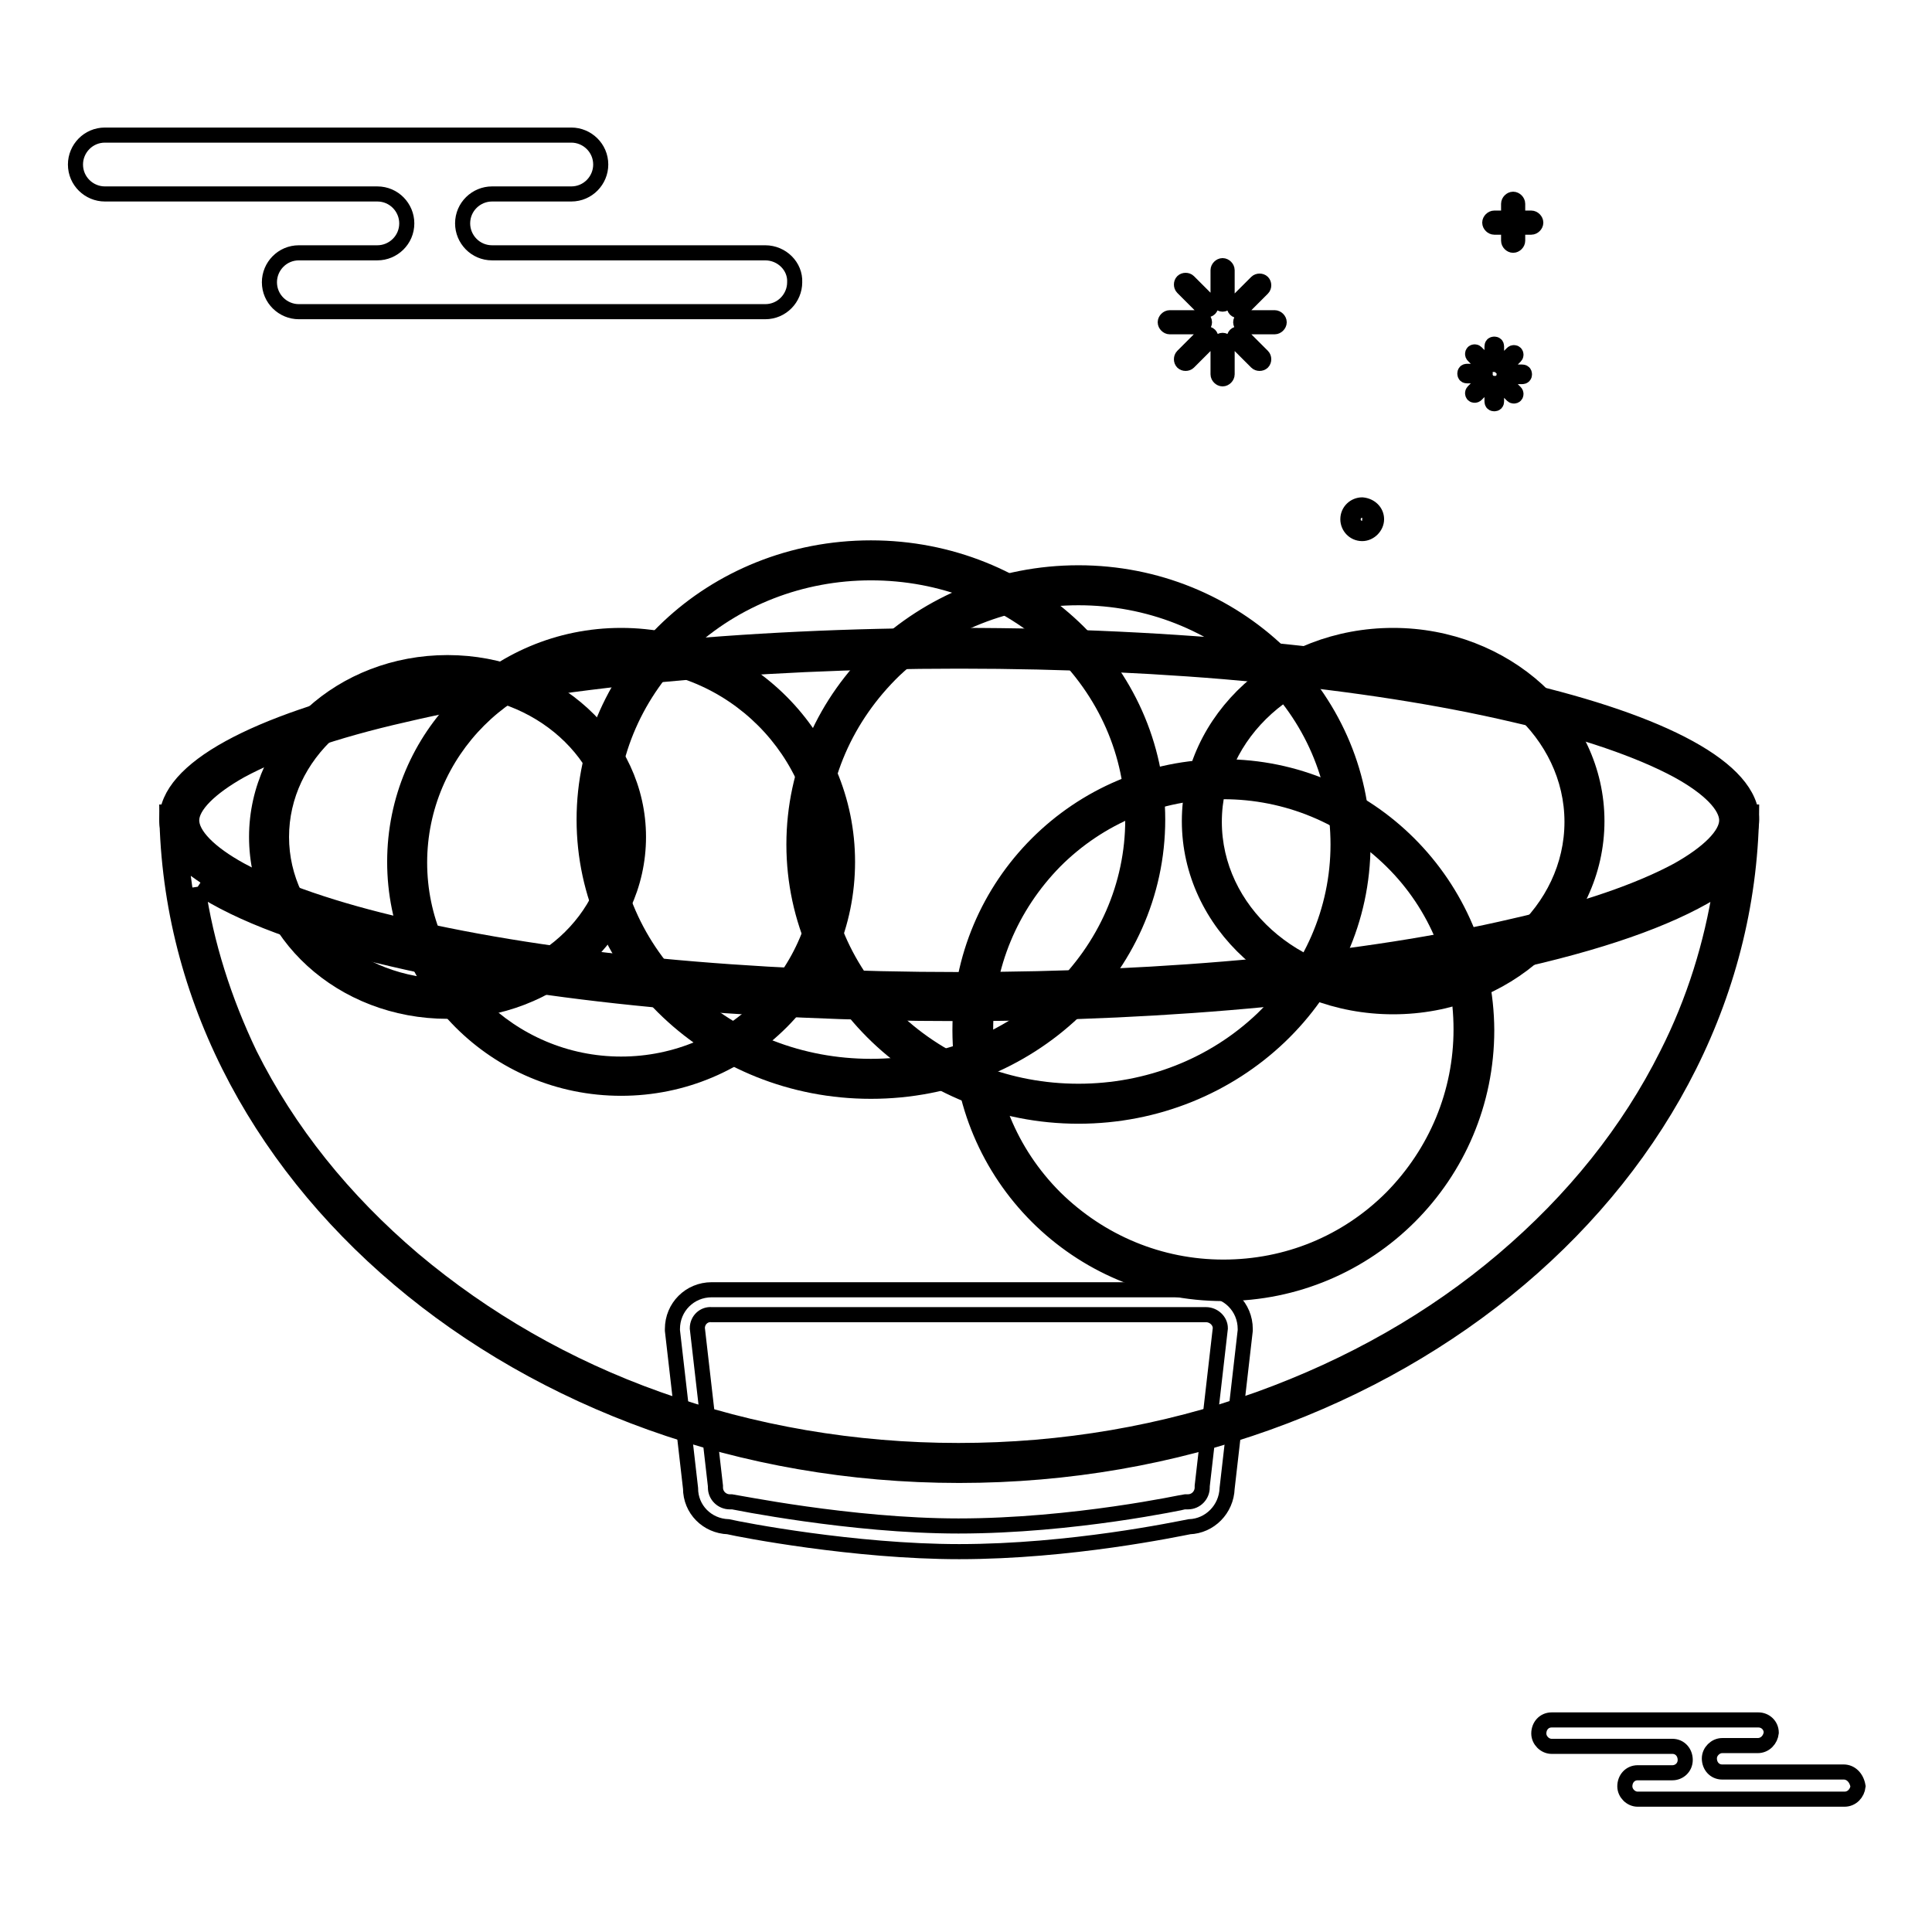 <?xml version="1.0" encoding="utf-8"?>
<!-- Svg Vector Icons : http://www.onlinewebfonts.com/icon -->
<!DOCTYPE svg PUBLIC "-//W3C//DTD SVG 1.1//EN" "http://www.w3.org/Graphics/SVG/1.1/DTD/svg11.dtd">
<svg version="1.1" xmlns="http://www.w3.org/2000/svg" xmlns:xlink="http://www.w3.org/1999/xlink" x="0px" y="0px" viewBox="0 0 256 256" enable-background="new 0 0 256 256" xml:space="preserve">
<g> <path stroke-width="2" fill-opacity="0" stroke="#000000"  d="M127.1,131.5c-27.9,0-54.2-2.5-73.9-7.1c-18.5-4.3-29.5-10.1-29.5-15.7s11-11.4,29.5-15.7 c19.7-4.6,46-7.1,73.9-7.1s54.2,2.5,73.9,7.1c18.5,4.3,29.5,10.1,29.5,15.7s-11,11.4-29.5,15.7C181.2,128.9,155,131.5,127.1,131.5z "/> <path stroke-width="2" fill-opacity="0" stroke="#000000"  d="M127.1,87.6c27.8,0,53.9,2.5,73.5,7.1c9.2,2.1,16.7,4.7,21.7,7.4c4.2,2.3,6.5,4.7,6.5,6.6 c0,1.9-2.4,4.3-6.5,6.6c-5,2.7-12.4,5.3-21.7,7.4c-19.6,4.6-45.7,7.1-73.5,7.1c-27.8,0-53.9-2.5-73.5-7.1 c-9.2-2.1-16.7-4.7-21.7-7.4c-4.2-2.3-6.5-4.7-6.5-6.6c0-1.9,2.4-4.3,6.5-6.6c5-2.7,12.4-5.3,21.7-7.4 C73.1,90.1,99.3,87.6,127.1,87.6 M127.1,84.2c-58,0-105,10.9-105,24.4s47,24.4,105,24.4c58,0,105-10.9,105-24.4 S185.1,84.2,127.1,84.2z"/> <path stroke-width="2" fill-opacity="0" stroke="#000000"  d="M142.9,146.3c-19.9,0-36-15.4-36-34.4s16.2-34.4,36-34.4c19.9,0,36,15.4,36,34.4S162.7,146.3,142.9,146.3z" /> <path stroke-width="2" fill-opacity="0" stroke="#000000"  d="M142.9,79.2c9.2,0,17.9,3.4,24.4,9.6c6.5,6.2,10,14.4,10,23.1c0,8.7-3.6,16.9-10,23.1 c-6.5,6.2-15.2,9.6-24.4,9.6c-9.2,0-17.9-3.4-24.4-9.6c-6.5-6.2-10-14.4-10-23.1c0-8.7,3.6-16.9,10-23.1 C125,82.7,133.6,79.2,142.9,79.2 M142.9,75.9c-20.8,0-37.7,16.1-37.7,36c0,19.9,16.9,36,37.7,36c20.8,0,37.7-16.1,37.7-36 C180.5,92.1,163.7,75.9,142.9,75.9z"/> <path stroke-width="2" fill-opacity="0" stroke="#000000"  d="M184.6,131.8c-14,0-25.3-10.3-25.3-23c0-12.7,11.4-23,25.3-23c14,0,25.3,10.3,25.3,23 C209.9,121.5,198.5,131.8,184.6,131.8z"/> <path stroke-width="2" fill-opacity="0" stroke="#000000"  d="M184.6,87.6c13,0,23.7,9.6,23.7,21.3c0,11.7-10.6,21.3-23.7,21.3s-23.7-9.6-23.7-21.3 C160.9,97.1,171.5,87.6,184.6,87.6 M184.6,84.2c-14.9,0-27,11-27,24.6s12.1,24.6,27,24.6c14.9,0,27-11,27-24.6 S199.4,84.2,184.6,84.2z"/> <path stroke-width="2" fill-opacity="0" stroke="#000000"  d="M82.3,142.5c-15.6,0-28.3-12.7-28.3-28.3c0-15.6,12.7-28.3,28.3-28.3c15.6,0,28.3,12.7,28.3,28.3 C110.6,129.8,97.9,142.5,82.3,142.5z"/> <path stroke-width="2" fill-opacity="0" stroke="#000000"  d="M82.3,87.6c14.7,0,26.7,12,26.7,26.7s-12,26.7-26.7,26.7c-14.7,0-26.7-12-26.7-26.7S67.6,87.6,82.3,87.6  M82.3,84.2c-16.6,0-30,13.4-30,30c0,16.6,13.4,30,30,30c16.6,0,30-13.4,30-30C112.3,97.7,98.9,84.2,82.3,84.2z"/> <path stroke-width="2" fill-opacity="0" stroke="#000000"  d="M162.1,169.6c-18.3,0-33.2-14.9-33.2-33.2c0-18.3,14.9-33.2,33.2-33.2s33.2,14.9,33.2,33.2 C195.3,154.7,180.4,169.6,162.1,169.6L162.1,169.6z"/> <path stroke-width="2" fill-opacity="0" stroke="#000000"  d="M162.1,104.9c8.4,0,16.3,3.3,22.3,9.2s9.2,13.9,9.2,22.3c0,8.4-3.3,16.3-9.2,22.3c-6,6-13.9,9.2-22.3,9.2 c-8.4,0-16.3-3.3-22.3-9.2c-6-6-9.2-13.9-9.2-22.3c0-8.4,3.3-16.3,9.2-22.3C145.7,108.2,153.6,104.9,162.1,104.9 M162.1,101.6 c-19.3,0-34.9,15.6-34.9,34.9c0,19.3,15.6,34.9,34.9,34.9s34.9-15.6,34.9-34.9C196.9,117.2,181.3,101.6,162.1,101.6z"/> <path stroke-width="2" fill-opacity="0" stroke="#000000"  d="M127.1,205.6c-13.9,0-28.9-2.9-30.6-3.3c-2.8-0.1-5-2.3-5-5.1l-2.4-20.9c0-0.1,0-0.1,0-0.2 c0-2.9,2.3-5.2,5.2-5.2h65.5c2.9,0,5.2,2.3,5.2,5.2c0,0.1,0,0.1,0,0.2l-2.4,20.9c-0.1,2.8-2.3,5-5,5.1 C156,202.6,141.9,205.6,127.1,205.6z M92.4,176l2.4,20.9c0,0.1,0,0.1,0,0.2c0,1.1,0.9,1.9,1.9,1.9c0.1,0,0.2,0,0.3,0 c0.2,0,15.7,3.2,30,3.2c15.3,0,29.9-3.2,30-3.2c0.1,0,0.2,0,0.4,0c1.1,0,1.9-0.9,1.9-1.9c0-0.1,0-0.1,0-0.2l2.4-20.9 c0-1-0.9-1.8-1.9-1.8H94.3C93.3,174.1,92.4,174.9,92.4,176L92.4,176z"/> <path stroke-width="2" fill-opacity="0" stroke="#000000"  d="M115.4,143c-20,0-36.3-15.4-36.3-34.4s16.3-34.4,36.3-34.4c20,0,36.3,15.4,36.3,34.4S135.5,143,115.4,143z" /> <path stroke-width="2" fill-opacity="0" stroke="#000000"  d="M115.4,75.9c9.3,0,18,3.4,24.6,9.6c6.5,6.2,10.1,14.4,10.1,23.1c0,8.7-3.6,16.9-10.1,23.1 c-6.6,6.2-15.3,9.6-24.6,9.6s-18-3.4-24.6-9.6c-6.5-6.2-10.1-14.4-10.1-23.1c0-8.7,3.6-16.9,10.1-23.1 C97.4,79.3,106.2,75.9,115.4,75.9 M115.4,72.6c-21,0-38,16.1-38,36c0,19.9,17,36,38,36c21,0,38-16.1,38-36 C153.4,88.7,136.4,72.6,115.4,72.6z"/> <path stroke-width="2" fill-opacity="0" stroke="#000000"  d="M59.3,132.4c-13.1,0-23.7-9.6-23.7-21.4s10.6-21.4,23.7-21.4c13.1,0,23.7,9.6,23.7,21.4 S72.3,132.4,59.3,132.4z"/> <path stroke-width="2" fill-opacity="0" stroke="#000000"  d="M59.3,91.1c12.1,0,22,8.9,22,19.8c0,10.9-9.9,19.8-22,19.8s-22-8.9-22-19.8S47.1,91.1,59.3,91.1 M59.3,87.8 c-14,0-25.3,10.3-25.3,23.1c0,12.8,11.3,23.1,25.3,23.1s25.3-10.3,25.3-23.1C84.6,98.2,73.3,87.8,59.3,87.8z"/> <path stroke-width="2" fill-opacity="0" stroke="#000000"  d="M127.1,193.8c-27.7,0-53.7-9.1-73.2-25.6C36.4,153.4,26,134.3,24,113.7c5.9,5.5,17.9,9.3,28.4,11.7 c20,4.6,46.5,7.2,74.6,7.2c28.2,0,54.7-2.6,74.6-7.2c10.5-2.4,22.5-6.3,28.4-11.7c-2,20.6-12.4,39.7-29.8,54.4 C180.7,184.7,154.7,193.8,127.1,193.8L127.1,193.8z"/> <path stroke-width="2" fill-opacity="0" stroke="#000000"  d="M26.2,117.5c5.6,3.7,14.2,6.9,25.9,9.6c20.1,4.7,46.7,7.2,75,7.2s54.9-2.6,75-7.2 c11.7-2.7,20.3-5.9,25.9-9.6c-1.2,7.6-3.5,15.1-7.1,22.2c-5.1,10.2-12.4,19.3-21.7,27.2c-9.3,7.9-20.2,14.1-32.4,18.5 c-12.6,4.5-26,6.8-39.8,6.8c-13.8,0-27.2-2.3-39.8-6.8c-12.1-4.3-23-10.6-32.4-18.5c-9.3-7.9-16.6-17-21.7-27.2 C29.7,132.6,27.3,125.1,26.2,117.5 M232.1,106.6L232.1,106.6L232.1,106.6z M232.1,106.6c0,13.5-47,24.4-105,24.4 c-58,0-105-10.9-105-24.4c0,49.1,47,88.9,105,88.9C185.1,195.5,232.1,155.7,232.1,106.6L232.1,106.6z"/> <path stroke-width="2" fill-opacity="0" stroke="#000000"  d="M101.4,33.5H65.2c-2.2,0-3.9-1.8-3.9-3.9c0-2.2,1.8-3.9,3.9-3.9h10.5c2.2,0,3.9-1.8,3.9-3.9 c0-2.2-1.8-3.9-3.9-3.9H13.9c-2.2,0-3.9,1.8-3.9,3.9c0,2.2,1.8,3.9,3.9,3.9H50c2.2,0,3.9,1.8,3.9,3.9c0,2.2-1.8,3.9-3.9,3.9H39.6 c-2.2,0-3.9,1.8-3.9,3.9c0,2.2,1.8,3.9,3.9,3.9h61.8c2.2,0,3.9-1.8,3.9-3.9C105.4,35.3,103.6,33.5,101.4,33.5z M244.3,234.8h-16.1 c-1,0-1.7-0.8-1.7-1.8c0-0.9,0.8-1.7,1.7-1.7h4.7c1,0,1.7-0.8,1.8-1.7c0-1-0.8-1.7-1.7-1.7c0,0,0,0,0,0h-27.4c-1,0-1.7,0.8-1.7,1.8 c0,0.9,0.8,1.7,1.7,1.7h16c1,0,1.7,0.8,1.7,1.8c0,1-0.8,1.7-1.7,1.7h-4.6c-1,0-1.7,0.8-1.7,1.8c0,0.9,0.8,1.7,1.7,1.7h27.4 c1,0,1.7-0.8,1.8-1.7C246,235.5,245.2,234.8,244.3,234.8C244.3,234.8,244.3,234.8,244.3,234.8z"/> <path stroke-width="2" fill-opacity="0" stroke="#000000"  d="M180.5,70.2c-0.7,0-1.3-0.6-1.3-1.3c0-0.7,0.6-1.3,1.3-1.3s1.3,0.6,1.3,1.3S181.3,70.2,180.5,70.2z"/> <path stroke-width="2" fill-opacity="0" stroke="#000000"  d="M180.5,68c0.4,0,0.8,0.4,0.8,0.8s-0.4,0.8-0.8,0.8s-0.8-0.4-0.8-0.8S180.1,68.1,180.5,68 M180.5,66.9 c-1,0-1.9,0.8-1.9,1.9c0,1,0.8,1.9,1.9,1.9c1,0,1.9-0.9,1.9-1.9C182.4,67.8,181.6,67,180.5,66.9z"/> <path stroke-width="2" fill-opacity="0" stroke="#000000"  d="M162.6,39.7c0,0.3-0.3,0.6-0.6,0.6c-0.3,0-0.6-0.3-0.6-0.6v-3.9c0-0.3,0.3-0.6,0.6-0.6 c0.3,0,0.6,0.3,0.6,0.6V39.7L162.6,39.7z M160.3,40.1c0.2,0.2,0.2,0.6,0,0.8s-0.6,0.2-0.8,0l0,0l-2.8-2.8c-0.2-0.2-0.2-0.6,0-0.8 c0.2-0.2,0.6-0.2,0.8,0L160.3,40.1z M159,42.1c0.3,0,0.6,0.3,0.6,0.6s-0.3,0.6-0.6,0.6H155c-0.3,0-0.6-0.3-0.6-0.6 c0-0.3,0.3-0.6,0.6-0.6c0,0,0,0,0,0L159,42.1z M159.5,44.4c0.2-0.2,0.6-0.2,0.8,0c0.2,0.2,0.2,0.6,0,0.8l-2.8,2.8 c-0.2,0.2-0.6,0.2-0.8,0c0,0,0,0,0,0c-0.2-0.2-0.2-0.6,0-0.8c0,0,0,0,0,0L159.5,44.4L159.5,44.4z M161.4,45.7 c0-0.3,0.3-0.6,0.6-0.6c0.3,0,0.6,0.3,0.6,0.6l0,0v3.9c0,0.3-0.3,0.6-0.6,0.6l0,0c-0.3,0-0.6-0.3-0.6-0.6c0,0,0,0,0,0V45.7z  M163.7,45.2c-0.2-0.2-0.2-0.6,0-0.8c0.2-0.2,0.6-0.2,0.8,0l2.8,2.8c0.2,0.2,0.2,0.6,0,0.8c-0.2,0.2-0.6,0.2-0.8,0c0,0,0,0,0,0 L163.7,45.2L163.7,45.2z M165,43.3c-0.3,0-0.6-0.3-0.6-0.6c0-0.3,0.3-0.6,0.6-0.6h3.9c0.3,0,0.6,0.3,0.6,0.6c0,0.3-0.3,0.6-0.6,0.6 L165,43.3z M164.5,41c-0.2,0.2-0.6,0.2-0.8,0c-0.2-0.2-0.2-0.6,0-0.8l0,0l2.8-2.8c0.2-0.2,0.6-0.2,0.8,0c0.2,0.2,0.2,0.6,0,0.8 L164.5,41L164.5,41z"/> <path stroke-width="2" fill-opacity="0" stroke="#000000"  d="M198.3,48c0,0.2-0.1,0.3-0.3,0.3c-0.2,0-0.3-0.1-0.3-0.3v-2.1c0-0.2,0.1-0.3,0.3-0.3c0.2,0,0.3,0.1,0.3,0.3 V48z M197.1,48.2c0.1,0.1,0.1,0.3,0,0.4c-0.1,0.1-0.3,0.1-0.4,0c0,0,0,0,0,0l-1.5-1.5c-0.1-0.1-0.1-0.3,0-0.4s0.3-0.1,0.4,0l0,0 L197.1,48.2L197.1,48.2z M196.5,49.2c0.2,0,0.3,0.1,0.3,0.3c0,0.2-0.1,0.3-0.3,0.3l0,0h-2.1c-0.2,0-0.3-0.1-0.3-0.3 c0-0.2,0.1-0.3,0.3-0.3H196.5z M196.7,50.4c0.1-0.1,0.3-0.1,0.4,0c0.1,0.1,0.1,0.3,0,0.4c0,0,0,0,0,0l-1.5,1.5 c-0.1,0.1-0.3,0.1-0.4,0l0,0c-0.1-0.1-0.1-0.3,0-0.4c0,0,0,0,0,0L196.7,50.4L196.7,50.4z M197.7,51.1c0-0.2,0.1-0.3,0.3-0.3 c0.2,0,0.3,0.1,0.3,0.3v2.1c0,0.2-0.1,0.3-0.3,0.3c-0.2,0-0.3-0.1-0.3-0.3V51.1L197.7,51.1z M198.9,50.9c-0.1-0.1-0.1-0.3,0-0.4 c0.1-0.1,0.3-0.1,0.4,0c0,0,0,0,0,0l1.5,1.5c0.1,0.1,0.1,0.3,0,0.4c-0.1,0.1-0.3,0.1-0.4,0c0,0,0,0,0,0L198.9,50.9L198.9,50.9z  M199.6,49.9c-0.2,0-0.3-0.1-0.3-0.3c0-0.2,0.1-0.3,0.3-0.3c0,0,0,0,0,0h2.1c0.2,0,0.3,0.1,0.3,0.3c0,0.2-0.1,0.3-0.3,0.3 L199.6,49.9z M199.3,48.7c-0.1,0.1-0.3,0.1-0.4,0c-0.1-0.1-0.1-0.3,0-0.4v0l1.5-1.5c0.1-0.1,0.3-0.1,0.4,0s0.1,0.3,0,0.4 L199.3,48.7L199.3,48.7z"/> <path stroke-width="2" fill-opacity="0" stroke="#000000"  d="M201.1,31.9c0,0.3-0.3,0.6-0.6,0.6c-0.3,0-0.6-0.3-0.6-0.6V27c0-0.3,0.3-0.6,0.6-0.6s0.6,0.3,0.6,0.6 c0,0,0,0,0,0V31.9z"/> <path stroke-width="2" fill-opacity="0" stroke="#000000"  d="M198,30.1c-0.3,0-0.6-0.3-0.6-0.6c0-0.3,0.3-0.6,0.6-0.6h4.9c0.3,0,0.6,0.3,0.6,0.6c0,0.3-0.3,0.6-0.6,0.6 H198z"/></g>
</svg>